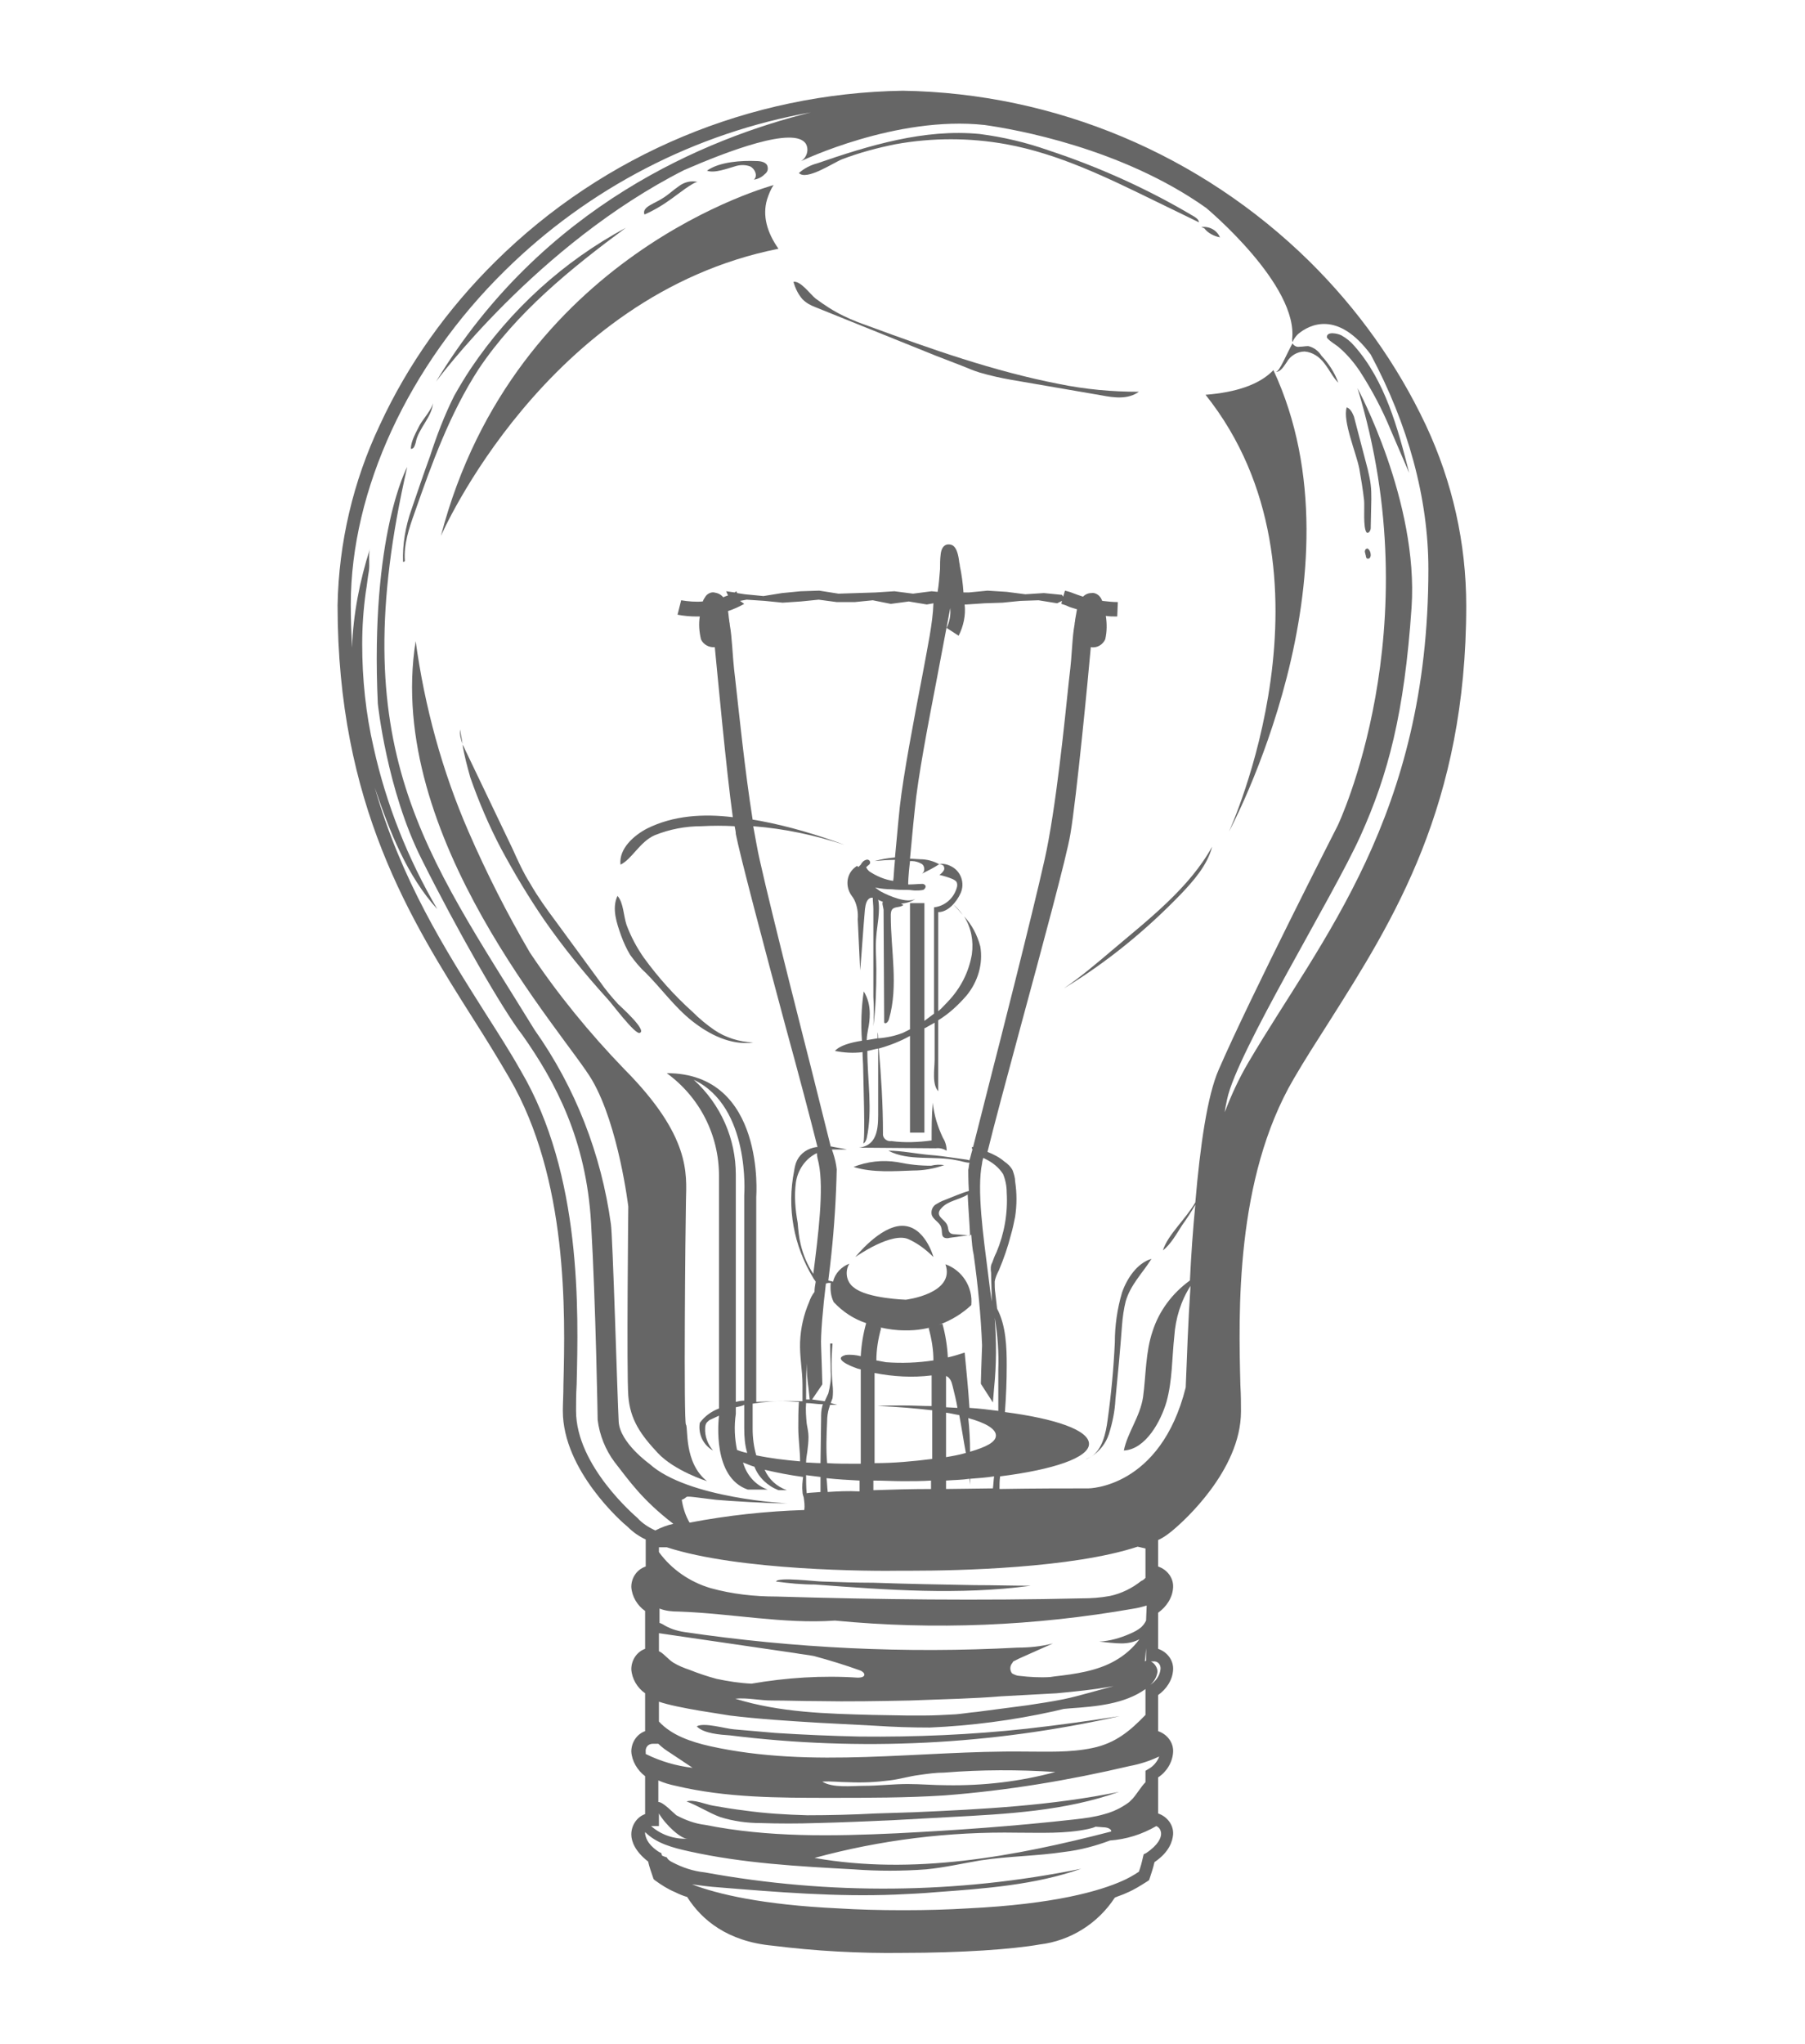 <?xml version="1.0" encoding="utf-8"?>
<!-- Generator: Adobe Illustrator 23.0.1, SVG Export Plug-In . SVG Version: 6.00 Build 0)  -->
<svg version="1.1" id="レイヤー_1" xmlns="http://www.w3.org/2000/svg" xmlns:xlink="http://www.w3.org/1999/xlink" x="0px"
	 y="0px" viewBox="0 0 300.5 340.2" style="enable-background:new 0 0 300.5 340.2;" xml:space="preserve">
<style type="text/css">
	.st0{fill:#666666;}
</style>
<title>top_promise_img01</title>
<g>
	<g id="レイヤー_3">
		<path class="st0" d="M237.4,70.8C232.6,60.6,226,51.4,218,43.5c-18.1-17.8-42.3-28-67.7-28.4l0,0c-25.4,0.4-49.7,10.5-67.8,28.4
			c-8,7.9-14.6,17.1-19.3,27.3c-4.4,9.3-6.8,19.5-7,29.9c0,33.2,12.1,52.3,22.8,69.2c2.1,3.3,4,6.4,5.8,9.5c9.8,16.8,9.3,39.1,9,51
			c0,1.7-0.1,3.2-0.1,4.4c0,9.9,9.9,18.6,10.8,19.3c0.9,0.9,1.9,1.6,3,2.1v4.5c-1.5,0.5-2.4,1.9-2.4,3.4c0.1,1.6,1,3.1,2.3,4v6.3
			c-1.4,0.5-2.3,1.9-2.3,3.4c0.1,1.6,1,3.1,2.3,4v6.3c-1.4,0.5-2.3,1.9-2.3,3.4c0.1,1.6,1,3.1,2.3,4.1v6.3c-1.4,0.5-2.3,1.9-2.3,3.4
			c0,1.1,0.6,2.8,2.8,4.5c0.2,0.9,0.5,1.7,0.8,2.6l0.1,0.3l0.2,0.2c1.1,0.8,2.2,1.5,3.4,2c0.6,0.3,1.3,0.6,2,0.8
			c2.4,3.8,6.7,7.4,14.2,8.1c7.2,0.9,14.4,1.3,21.7,1.2c9.8,0,18.3-0.6,22.8-1.4c5.1-0.6,9.7-3.5,12.5-7.8c0.7-0.3,1.4-0.5,2-0.8
			c1.2-0.5,2.3-1.2,3.4-1.9l0.3-0.2l0.1-0.3c0.3-0.9,0.6-1.8,0.8-2.7c2.5-1.7,3-3.5,3.1-4.6c0.1-1.6-1-3-2.5-3.5v-6
			c1.4-0.9,2.4-2.5,2.5-4.2c0.1-1.6-1-3-2.5-3.5v-6c1.4-1,2.4-2.5,2.5-4.2c0.1-1.6-1-3-2.5-3.5v-6c1.4-1,2.4-2.5,2.5-4.2
			c0.1-1.6-1-3-2.5-3.5v-4.4c1.1-0.5,2.1-1.3,3-2.1c0.9-0.8,10.8-9.4,10.8-19.3c0-1.2,0-2.7-0.1-4.4c-0.3-12-0.9-34.3,8.9-51
			c1.8-3.1,3.8-6.2,5.9-9.5c10.7-16.9,22.8-36,22.8-69.2C244.1,90.4,241.8,80.2,237.4,70.8z M122.5,235.3v-1.1
			c0.5-0.1,1-0.2,1.4-0.4v3.9c0,1.4,0.1,2.8,0.5,4.1c-0.6-0.1-1.2-0.3-1.7-0.5C122.3,239.4,122.2,237.3,122.5,235.3z M123.9,198.9
			v34.2c-0.5,0-1,0.1-1.4,0.2v-37.8c0-6-2.5-11.7-7-15.8C125,184.2,123.9,198.9,123.9,198.9L123.9,198.9z M125.3,237.8v-4.2
			c1.9-0.3,3.8-0.5,5.8-0.4c0.6,0,1.3,0.1,1.9,0.1c-0.1,1.4-0.1,2.9-0.1,4.3c0,1.9,0.3,3.8,0.3,5.6c-2.4-0.2-4.9-0.5-7.3-1
			C125.5,240.8,125.3,239.3,125.3,237.8L125.3,237.8z M123.2,100l1.1-0.2l3,0.2l3,0.3l3-0.2l3-0.3l3,0.4h3l3-0.3l3,0.6l3-0.4l3,0.5
			l1.1-0.2c-0.1,3.3-1,7.4-1.8,11.8c-1.5,7.8-3.2,16.7-3.8,22.1c-0.4,3.8-0.6,6.5-0.8,8.4c-1.2,0.1-2.3,0.3-3.4,0.6
			c1.1-0.1,2.2-0.2,3.4-0.2c-0.2,2-0.2,3-0.3,3.5c-1.4-0.2-2.8-0.8-4-1.6c-0.2-0.2-0.4-0.4-0.5-0.7c0.2-0.1,0.3-0.3,0.5-0.4
			c0.2-0.2,0.2-0.4,0.1-0.6c-0.1-0.2-0.4-0.3-0.6-0.2c-0.4,0.1-0.7,0.4-0.9,0.8c-0.1,0.1-0.3,0.3-0.4,0.4l-0.2-0.2
			c-1.5,0.9-2,2.7-1.3,4.3c0.2,0.5,0.6,0.9,0.8,1.3c0.5,1,0.7,2.2,0.6,3.3l0.4,8.5c0.3-3.4,0.5-6.8,0.8-10.2
			c0.1-0.8,0.3-1.8,1.1-1.9h0.2c0,0.6,0.1,1.3,0.1,1.9v14.6c0.1,1.6,0.1,3.3,0,4.9c0.4-3.1,0.5-6.2,0.5-9.4c0-1.9-0.2-3.8,0-5.7
			c0.1-1.5,0.7-4.2,0.3-6l0.1,0.1c0.2,0.1,0.5,0.2,0.7,0.3c-0.2,0.2,0,0.6,0.1,1.3l0.1,18.8c0.3,0.3,0.7-0.2,0.8-0.6
			c1.6-5.5,0.3-11.4,0.3-17.2c0-0.3,0-0.7,0.2-1c0.4-0.6,1.4-0.3,1.9-0.8l-0.4-0.2c0.9-0.1,1.7-0.3,2.4-0.8
			c-1.4,0.8-4.4-0.5-5.7-1.2c-0.4-0.2-0.7-0.5-1-0.7c0.9,0.2,1.9,0.3,2.8,0.3c0.9,0.1,1.8,0.1,2.6,0.1c0.5,0,0.9,0.1,1.3,0.1
			c0.4,0,0.8,0,1.3-0.1c0.2-0.1,0.4-0.3,0.4-0.6c0-0.2-0.3-0.4-0.5-0.4c-0.7,0-1.5,0.1-2.3,0.1h-0.1c0-0.3,0-1.3,0.3-3.9h0.3
			c0.6,0,1.2,0.2,1.7,0.5c0.4,0.3,0.5,1,0.2,1.4c-0.1,0.1-0.1,0.1-0.2,0.2c1-0.5,2-1,2.9-1.6c0.2,0,0.4,0.1,0.6,0.2
			c0.2,0.2,0.3,0.6,0.1,0.9c-0.2,0.3-0.4,0.5-0.7,0.7c0.8,0.2,1.5,0.4,2.2,0.7c0.2,0.1,0.4,0.2,0.6,0.4c0.2,0.3,0.2,0.7,0.1,1
			c-0.5,1.8-2,3.1-3.8,3.3v17.7c-0.5,0.4-1.1,0.8-1.6,1.2v-19.6h-2.4v21l-1.2,0.6c-1.3,0.5-2.7,0.8-4.1,0.9c0-0.3,0-0.7-0.1-1v1
			l-1.8,0.3c0-0.6,0.1-1.1,0.2-1.7c0.2-0.9,0.3-1.8,0.3-2.7c0-1.3-0.3-2.6-1-3.7c-0.4,2.7-0.5,5.4-0.3,8.2c-1.9,0.3-3.7,0.8-4.5,1.7
			c1.5,0.3,3.1,0.4,4.6,0.2c0,0.9,0.1,1.8,0.1,2.6c0,1.2,0.4,12.4,0,12.6c0.3-0.1,0.5-0.5,0.6-0.9c1-4.7,0.1-9.6,0.1-14.5
			c0.6-0.1,1.2-0.3,1.8-0.4c0,3.4,0,6.7,0,10.1c0,2.5,0.2,6-3.2,6.4l12.8,0.1c0.6-0.1,1.3,0.1,1.8,0.4c0-0.7-0.2-1.5-0.6-2.1
			c-0.9-1.9-1.5-3.8-1.7-5.9c-0.2,2.1-0.2,4.2-0.2,6.3c-2.2,0.3-4.5,0.4-6.7,0.1c-0.6,0.1-1.3-0.3-1.4-1c0-0.1,0-0.3,0-0.4
			c0-4.7-0.3-9.4-0.7-14c1.8-0.5,3.6-1.2,5.2-2.1v16.1h2.4v-17.4h0.1c0.5-0.3,1.1-0.6,1.6-0.9v6.2c0,1.5-0.5,4.2,0.7,5.3
			c0,0-0.1-0.1-0.1-0.1v-11.8c1.8-1.1,3.3-2.5,4.7-4.1c1.9-2.3,2.8-5.3,2.3-8.2c-0.5-1.9-1.4-3.6-2.7-5c1.2,1.9,1.6,4.1,1.3,6.3
			c-0.5,3-1.9,5.7-4,7.9c-0.5,0.5-1,1.1-1.6,1.6v-16.5c1.6,0,3-1.6,3.7-3.1c0.8-1.7,0.1-3.8-1.7-4.6c-0.6-0.3-1.3-0.4-1.9-0.3
			c-0.9-0.5-2-0.8-3.1-0.8l-1.7-0.1c0.2-1.9,0.4-4.5,0.8-8.2c0.5-5.3,2.2-14.1,3.7-21.9c0.8-4.3,1.6-8.4,2.2-11.6
			c0.1,1.1-0.1,2.3-0.6,3.3l2,1.3c0.8-1.6,1.2-3.4,1-5.2h0.3l3-0.2l3-0.1l3-0.3l3-0.1l3.1,0.5l0.8-0.4l-0.1,0.5
			c0.3,0.1,0.7,0.2,1.1,0.4c0.4,0.2,0.9,0.3,1.5,0.5c-0.1,0.6-0.2,1.1-0.3,1.7c0,0.3-0.1,0.5-0.1,0.8c-0.2,1.1-0.3,2.2-0.4,3.6
			c-0.1,1.4-0.2,3-0.5,5.4l-0.1,0.9c-0.6,5.7-2.1,20.9-4,29.3c-2,9-8.3,33.7-8.5,34.4l-3.4,13.4h-0.2c0,0.1,0,0.3,0.1,0.4l-0.2,0.7
			c-0.1,0.4-0.2,0.8-0.3,1.1l-0.4-0.1c-0.7-0.1-1.4-0.2-2.1-0.3c-1.4-0.2-2.8-0.4-4.2-0.5c-2.2-0.2-4.6-0.7-6.8-0.7
			c3.4,1.8,7.7,0.8,11.4,1.6c0.7,0.1,1.4,0.4,2.1,0.4c-0.1,0.4-0.1,0.8-0.2,1.2c0,0.4,0,1.8,0.1,3.5c-1.4,0.4-2.7,1-4,1.5
			c-0.6,0.2-1.1,0.5-1.6,0.8c-0.5,0.4-0.7,1-0.6,1.6c0.2,0.9,1.4,1.3,1.6,2.2c0.2,0.6,0,1.3,0.4,1.6c0.3,0.2,0.7,0.2,1,0.1l3.6-0.5
			c0.1,1.3,0.2,2.5,0.4,3.3c0.7,5,1.2,10.1,1.4,15.1c-0.1,2.4-0.2,6.1-0.2,6.1v0.3l2,3.1l0.2-2.4c0.4-3.9,0.4-7.8,0.1-11.7
			c0.5,2.9,0.7,5.8,0.6,8.7c0,1.3,0,2.7,0,4v2.8c-1.5-0.2-3.2-0.4-4.8-0.5c-0.2-3.1-0.5-6.1-0.8-9.2c-0.9,0.3-1.9,0.6-2.8,0.8
			c-0.1-1.9-0.4-3.8-0.9-5.6l-2.3,0.7c0.5,1.8,0.8,3.6,0.8,5.4c-2.6,0.4-5.3,0.5-7.9,0.3c-0.5-0.1-1.1-0.2-1.6-0.3
			c0-1.8,0.3-3.6,0.8-5.4l-0.2-0.1c1.3,0.3,2.7,0.5,4.1,0.5c4.1,0.1,8.1-1.4,11.1-4.2c0.3-3-1.5-5.8-4.3-6.8
			c1.7,4.9-6.6,5.9-6.6,5.9s-6.4-0.2-8.6-2c-1.3-0.9-1.6-2.7-0.8-4c-1.3,0.5-2.4,1.6-2.7,3c-0.3-0.1-0.5-0.1-0.8-0.2
			c0.2-1.7,0.4-3.2,0.5-4.3c0.5-4.7,0.8-9.5,0.9-14.2c-0.1-0.9-0.3-1.8-0.6-2.7l-0.2-0.6h0.7c0.6,0,1.2,0,1.8,0
			c-0.8-0.2-1.7-0.3-2.6-0.5h-0.1l-3.3-13.2l0,0c-0.2-0.8-6.5-25.4-8.5-34.4c-0.4-1.7-0.7-3.6-1.1-5.7c5.2,0.4,10.3,1.5,15.2,3.1
			c-4.6-1.7-9.3-3.1-14.1-4l-1.2-0.2c-1.3-8.2-2.3-18.1-2.8-22.5l-0.1-0.9c-0.3-2.4-0.4-4.1-0.5-5.4s-0.2-2.5-0.4-3.6
			c0-0.3-0.1-0.5-0.1-0.8c-0.1-0.5-0.1-1-0.2-1.5c0.9-0.3,1.8-0.7,2.7-1.2L123.2,100z M161.5,205.6l-2.7-0.2c-0.2,0-0.5-0.1-0.6-0.2
			c-0.4-0.3-0.3-0.9-0.5-1.3c-0.3-0.8-1.4-1.2-1.4-2c0-0.3,0.2-0.6,0.4-0.8c1.1-1.3,3-1.4,4.4-2.3
			C161.2,200.9,161.4,203.4,161.5,205.6L161.5,205.6z M165,211.8c0,1.4,0.1,2.8,0.1,4.3c0,0.2,0,0.4,0,0.5c-0.2-1.4-0.4-2.9-0.6-4.6
			c-0.8-6.3-1.9-14.1-1-18.4c0-0.2,0.1-0.6,0.2-0.9l0.4,0.2c1.2,0.6,2.2,1.4,2.9,2.5c0.4,1,0.6,2,0.6,3.1c0.2,3.4-0.4,6.8-1.7,9.9
			c-0.3,0.6-0.5,1.1-0.7,1.7C164.9,210.6,164.9,211.2,165,211.8L165,211.8z M137.8,248.3c-0.1-0.8-0.1-1.6-0.2-2.3
			c1.8,0.2,3.6,0.3,5.5,0.4v1.8C141.2,248.1,139.3,248.2,137.8,248.3z M137.7,236.6c0-0.8,0.1-1.5,0.3-2.2c0.1-0.2,0.1-0.4,0.2-0.6
			c0.4,0,0.8,0,1.2,0c-0.4-0.1-0.8-0.2-1.1-0.3c0.1-0.3,0.2-0.5,0.3-0.8c0.1-0.7,0.1-1.5,0-2.3c-0.2-2.3-0.2-4.5,0-6.8h-0.4
			c0,1.5,0.1,3.1,0.1,4.6c0.1,1.3-0.1,2.5-0.4,3.7c-0.2,0.4-0.4,0.9-0.6,1.3c-0.7-0.1-1.4-0.2-2.1-0.3l1.7-2.5v-0.3
			c0,0-0.1-3.7-0.2-6.1c-0.1-1.6,0.3-6.4,0.8-10.4c0.3-0.1,0.5-0.1,0.8-0.1c-0.1,1.1,0,2.2,0.5,3.2c1.5,1.6,3.3,2.8,5.4,3.5
			c-0.5,1.8-0.8,3.6-0.9,5.5c-0.8-0.2-1.7-0.3-2.5-0.2c-2.3,0.6,0.9,1.9,1.8,2.2c0.2,0.1,0.4,0.1,0.7,0.2v15.7h-0.9
			c-1.6,0-3.2,0-4.7-0.1C137.5,241.2,137.6,238.9,137.7,236.6z M158.2,229.6c0.2,0.3,0.3,0.7,0.4,1.1c0.3,1.2,0.6,2.4,0.8,3.6
			l-1.9-0.1V229C157.8,229.1,158,229.3,158.2,229.6z M161.5,241.6c0-1.9-0.1-3.8-0.3-5.6c2.9,0.8,4.6,1.8,4.6,2.9
			S164.2,240.8,161.5,241.6z M160.8,241.8c-1,0.3-2.1,0.5-3.3,0.7v-7.4c0.8,0.1,1.5,0.3,2.2,0.4
			C160.1,237.6,160.4,239.7,160.8,241.8z M155.1,234c-1.5,0-3.1-0.1-4.7-0.1s-2.9,0-4.3,0.1c3.3,0.1,6.4,0.4,9.1,0.7v8.1
			c-3.2,0.4-6.4,0.7-9.6,0.7v-15c3.1,0.6,6.3,0.8,9.5,0.4l0,0L155.1,234z M145.5,246.4c1.6,0,3.2,0.1,4.8,0.1s3.2,0,4.7-0.1v1.4
			c-3.3,0-6.6,0.1-9.6,0.2V246.4z M157.5,247.8v-1.4c1.3-0.1,2.6-0.1,3.9-0.3c0,0.4,0.1,0.7,0.1,1.1c0-0.4,0-0.7,0-1.1
			c1.4-0.1,2.7-0.2,4-0.4c-0.1,0.7-0.1,1.3-0.2,2L157.5,247.8z M136.3,193.6c0.9,4.3-0.1,12.1-0.9,18.4c-1-1.5-1.7-3.2-2.1-4.9
			c-0.3-1.2-0.4-2.4-0.5-3.6c-0.4-2.2-0.6-4.5-0.3-6.7c0.3-2.1,1.6-4,3.5-4.9C136,192.5,136.2,193.1,136.3,193.6L136.3,193.6z
			 M134.3,226.9c0,1.4,0.1,2.8,0.3,4.1l0.2,1.9h-0.6v-0.2C134.2,230.8,134.2,228.8,134.3,226.9L134.3,226.9z M137,233.7
			c0,0.1-0.1,0.2-0.1,0.3c-0.2,0.7-0.2,1.4-0.2,2.1l-0.1,7.4c-0.8,0-1.6-0.1-2.4-0.1c0-0.6,0.1-1.2,0.2-1.8c0.1-0.8,0.2-1.6,0.2-2.5
			c0-0.8-0.2-1.5-0.3-2.2c-0.1-1.1-0.2-2.3-0.1-3.4C135.1,233.5,136,233.7,137,233.7L137,233.7z M136.6,245.8v2.3c0,0.1,0,0.2,0,0.2
			c-1,0.1-1.8,0.1-2.3,0.2c-0.1-1-0.1-2-0.1-3L136.6,245.8z M106.1,252.6L106.1,252.6c-0.2-0.2-10.2-8.6-10.2-17.8
			c0-1.2,0-2.7,0.1-4.4c0.3-12.2,0.9-34.9-9.3-52.2c-1.8-3.2-3.8-6.3-5.9-9.6c-6.7-10.6-14-22.1-18.4-37.5
			c2.5,7.4,5.4,14.7,10.4,20.2c-4.9-8.4-8.5-17.4-10.6-26.9c-1.3-5.6-1.9-11.4-1.9-17.2c0-2.9,0.2-5.8,0.6-8.7
			c0.2-1.1,0.3-2.3,0.5-3.4s-0.1-2.9,0.2-3.8c-1.7,5.3-2.8,10.9-3,16.5c-0.1-2.3-0.2-4.7-0.2-7.2c0-19,9.6-39.8,25.7-55.6
			c13.9-13.7,31.7-22.9,50.9-26.3C117.7,23,90.4,34.1,72.6,63.5c0,0,16.8-22.8,41.3-35.2c6.9-3,18.5-7.5,20.3-4.3
			c0.5,1,0.1,2.2-0.8,2.8c0,0,15.8-7.6,30.5-6c5,0.7,22.8,3.8,36.9,13.8c0,0,15.5,12.9,14.3,22l0.1-0.2c-0.1,0.2-0.1,0.4,0,0.5
			c0.2-0.5,0.5-0.9,0.9-1.3c1.9-1.6,6.6-4,12.1,3.4c6.2,11.6,9.6,23.9,9.6,35.7c0,41.1-17.9,61.6-29.9,82c-1.6,2.7-2.9,5.5-4,8.4
			c0.1-0.9,0.3-1.6,0.4-2.2c1.7-7.9,17.6-33.6,22.2-43.8c4.6-10.2,7.3-20.4,8.5-38S226,64.6,226,64.6c12.3,40.2-3.3,72.8-3.3,72.8
			S208.1,166,202.9,178c-1.9,4.3-3.1,12.7-3.9,22.1c-1.6,2.8-4.6,5.4-5.4,8c1.3-1,2.3-2.8,3.2-4.2c0.8-1.1,1.5-2.2,2.2-3.4
			c-0.4,4.1-0.7,8.4-0.9,12.6c-2.9,2.1-5.1,5-6.2,8.4c-1.2,3.5-1.1,7.3-1.6,11c-0.5,3.3-2.6,5.9-3.2,8.9c3.7-0.2,6.2-5,7.1-8.1
			c1-3.6,0.9-7.3,1.3-10.9c0.2-3,1.1-5.9,2.7-8.4c-0.4,6-0.6,11.9-0.8,16.9c-4.2,16.8-16.2,16.8-16.2,16.8c-3.5,0-8.9,0-14.8,0.1
			c0-0.7,0-1.4,0.1-2.1c8.8-1.1,14.8-3.1,14.8-5.4s-5.6-4.2-14-5.3c0.2-2.6,0.3-5.2,0.3-7.8c0-2.9-0.1-6.6-1.6-9.4l-0.3-2.6
			c-0.1-0.6-0.1-1.3-0.1-1.9c0.1-0.7,0.4-1.3,0.7-1.9c0.8-1.9,1.5-3.9,2-5.9c0.3-1,0.5-2,0.7-3c0.3-2,0.3-3.9,0-5.9
			c0-0.6-0.2-1.2-0.4-1.8c-0.3-0.6-0.8-1.1-1.4-1.5c-0.8-0.7-1.8-1.2-2.8-1.6c1-4.1,3.2-12.3,5.5-20.8c3.6-13.3,7.7-28.4,8.3-32.1
			c1-5.8,3-26.5,3.4-31.1c1,0.2,2-0.4,2.4-1.3c0.3-1.3,0.3-2.6,0.1-3.9c0.6,0.1,1.2,0.1,1.9,0.1l0.1-2.4c-0.9,0-1.7-0.1-2.6-0.2
			c-0.1-0.2-0.2-0.5-0.4-0.7c-0.3-0.4-0.9-0.7-1.4-0.6c-0.5,0-1,0.2-1.4,0.6c-0.6-0.2-1.2-0.4-1.7-0.6c-0.5-0.2-0.9-0.3-1.3-0.4
			l-0.3,1l-0.2-0.3l-3-0.3l-3.1,0.2l-3.1-0.4l-3.2-0.2l-3.1,0.3h-0.9c-0.1-1.5-0.3-3-0.6-4.4c0-0.3-0.1-0.5-0.1-0.6
			c-0.3-2.7-1.1-3-1.8-3s-1.2,0.6-1.3,1.7c-0.1,0.8-0.1,1.6-0.1,2.4c-0.1,1.3-0.2,2.6-0.4,3.8l-1-0.1l-3.1,0.4l-3.1-0.4l-3.1,0.2
			l-3.1,0.1l-3.1,0.1l-3.2-0.5l-3.1,0.1l-3.1,0.3l-3.1,0.5l-3.1-0.3l-1.3-0.2l-0.1-0.3l-0.3,0.2l-1.4-0.2l0.3,0.7
			c-0.3,0.1-0.6,0.2-0.8,0.3c-0.4-0.5-0.9-0.7-1.5-0.8c-0.5-0.1-1.1,0.2-1.4,0.6c-0.2,0.3-0.4,0.6-0.5,0.9c-1.2,0.1-2.4,0-3.6-0.2
			l-0.3,1.2l-0.3,1.2c1,0.2,2.1,0.3,3.2,0.3h0.5c-0.2,1.3-0.1,2.5,0.2,3.8c0.4,0.9,1.4,1.4,2.3,1.3c0.4,4,1.9,20.4,3,28.3
			c-4.9-0.6-9.9-0.3-14.3,1.9c-2.1,1.1-4.7,3.3-4.4,6c1.9-0.9,3.2-3.8,5.7-4.9c2.5-1,5.1-1.5,7.8-1.5c1.8-0.1,3.7-0.1,5.5,0
			c0.1,0.5,0.2,0.9,0.2,1.3c0.7,3.6,4.7,18.7,8.3,32.1c2.2,8,4.2,15.6,5.3,20h-0.2c-1.4,0.2-2.6,1-3.2,2.2c-0.3,0.6-0.4,1.2-0.5,1.8
			c-1.2,6.1-0.1,12.4,3.2,17.8c0.1,0.2,0.3,0.4,0.4,0.6c-0.1,0.6-0.2,1.1-0.2,1.7c-0.4,0.5-0.7,1.1-0.9,1.7
			c-0.9,2.1-1.4,4.3-1.5,6.6c-0.1,2.4,0.4,4.8,0.4,7.1c0,0.9,0,1.8,0,2.8c-2.6-0.1-5.3,0-7.7,0.1v-34.1c0,0,1.6-20.6-14.9-20.6
			c5.5,4,8.7,10.3,8.7,17.1v38.7c-1.3,0.5-2.4,1.3-3.2,2.4c-0.3,1.9,0.6,3.7,2.2,4.6c-0.9-1.1-1.4-2.4-1.3-3.8
			c0-0.3,0.1-0.7,0.3-0.9c0.2-0.2,0.4-0.4,0.7-0.5c0.4-0.2,0.9-0.4,1.3-0.6c-0.1,0.9-1.1,10.3,4.8,12.3h3.3c-2-0.7-3.5-2.4-4.1-4.5
			c0.6,0.2,1.2,0.5,1.9,0.7c0.7,1.8,2.2,3.2,4,3.9h1.4c-1.7-0.6-3-1.8-3.7-3.4c2.1,0.5,4.2,0.9,6.4,1.2c-0.1,0.8-0.2,1.6-0.1,2.5
			c0,0.3,0.1,0.6,0.2,0.9l0,0c0.1,0.7,0.2,1.4,0.1,2.1c-6.4,0.2-12.8,0.9-19.1,2.1c-0.7-1.2-1.1-2.5-1.3-3.8c1.6-0.6-0.8-0.8,5.7,0
			c2.1,0.2,8.8,0.6,11.9,0.6c0,0-16.6-0.8-23-6.6c0,0-4.9-3.5-5.1-7c-0.2-3.5-1-31.3-1.3-32.9c-1.6-11.6-5.9-22.7-12.7-32.3
			C70.8,141.8,57,124.7,67.8,77.7c0,0-6.2,11.3-4.9,39.4c0,0,1.5,14.4,7.3,25.9c5.8,11.6,13.5,25.1,16.8,29.3
			c5.5,7.8,10.6,17.4,11.4,31.2s1.1,32.8,1.1,32.8c0.3,2.5,1.3,5,2.8,7c2.5,3.2,4.6,6.3,9.8,10.3c-1,0.2-2,0.6-3,1.1
			C108,254.2,106.9,253.5,106.1,252.6L106.1,252.6z M170.5,291.5c-17.5-0.2-35.2,2.9-52.3-0.9c-3.1-0.7-6.4-1.8-8.5-4.1v-3.3
			c3.2,1.1,10.8,2.1,11.8,2.3c4.9,0.6,9.8,0.9,14.7,1.2l9.5,0.5c3,0.2,6,0.3,9.1,0.3c6.9-0.3,13.8-1.2,20.6-2.7l1.7-0.4l1.1-0.1
			c4.3-0.3,9-0.7,12.5-3.2v4.3c-2.6,2.7-5,4.7-8.8,5.5S174.3,291.5,170.5,291.5L170.5,291.5z M175.7,294.9c-5.9,1.6-12,2.3-18.1,2.2
			c-2.2,0-4.3-0.2-6.5-0.2c-2.4,0-4.9,0.3-7.3,0.3c-1.9,0-5.2,0.4-6.9-0.7c1.4-0.1,3,0.1,4.4,0.1c2.3,0.1,4.5,0,6.8-0.3
			c1.7-0.2,3.3-0.7,4.9-0.9c1.4-0.2,2.8-0.4,4.2-0.4C163.4,294.5,169.6,294.5,175.7,294.9L175.7,294.9z M185.4,280.6L185.4,280.6
			l-4,1.1c-1.5,0.4-2.9,0.8-4.4,1.1c-2,0.4-4,0.7-6,1l-8.4,1.1c-1.2,0.1-2.3,0.3-3.5,0.4c-1.8,0.1-3.6,0.2-5.3,0.2l-2.7,0l-5.8-0.1
			c-7.7-0.2-15.5-0.4-22.9-2.7c2.1-0.2,4,0.3,6.1,0.3c2.6,0,5.1,0.1,7.7,0.1c5.1,0.1,10.2,0,15.3-0.1c2.8-0.1,5.6-0.2,8.3-0.3
			c2.3-0.1,4.6-0.2,6.9-0.4l9.2-0.5C179,281.5,182.2,281.2,185.4,280.6L185.4,280.6z M135.5,275.6c2.6,0.7,5.2,1.5,7.7,2.4
			c0.3,0.1,0.7,0.4,0.7,0.7c0,0.4-0.6,0.5-1.1,0.5c-5.9-0.4-11.9,0-17.7,1c-2-0.1-3.9-0.4-5.8-0.8c-1.5-0.4-3-0.9-4.5-1.5
			c-0.9-0.3-1.9-0.7-2.7-1.2c-0.8-0.5-1.5-1.4-2.2-1.8l-0.2-0.1v-3l22.6,3.3C133.4,275.3,134.5,275.4,135.5,275.6L135.5,275.6z
			 M190.8,276.4c-0.1,0-0.2,0.1-0.2,0.1l0.2-2.2V276.4z M190.9,267.2L190.9,267.2l-0.1,2.5c-0.2,0.4-0.4,0.7-0.8,1.1
			c-0.6,0.5-1.2,0.8-1.9,1.1c-1.6,0.7-3.3,1.2-5.1,1.3c1.2,0.1,2.5,0.3,3.7,0.3c1,0,2.1-0.2,3-0.7c-1.1,1.5-2.5,2.7-4.1,3.6
			c-3,1.7-6.6,2.2-10.1,2.6l-0.7,0.1c-1.7,0.1-3.4,0-5.1-0.2c-0.4,0-0.8-0.2-1.2-0.4c-0.4-0.5-0.4-1.2,0-1.7
			c0.1-0.1,0.1-0.2,0.2-0.3l1-0.5l5.6-2.5c-1.9,0.5-3.9,0.7-5.9,0.7c-18.6,1-37.2,0.1-55.5-2.6c-1.3-0.2-2.5-0.6-3.6-1.3
			c-0.2-0.1-0.4-0.2-0.5-0.2v-2.4c1,0.4,2.1,0.5,3.2,0.5c8.7,0.3,17.5,2.1,26,1.5c16.6,1.6,33.3,0.9,49.8-2
			C189.5,267.6,190.2,267.4,190.9,267.2L190.9,267.2z M108.7,290.2h0.9c0.6,0.6,1.3,1.1,2.1,1.6l3.6,2.4c-2.7-0.3-5.4-1.1-7.8-2.3
			c0-0.1,0-0.2,0-0.3C107.4,290.8,107.9,290.2,108.7,290.2L108.7,290.2z M109.7,301.8c1.1,1.9,3.7,4.3,4.8,4.2
			c-2.2,0.1-4.4-0.6-6.1-2.1h0.3h1L109.7,301.8z M190.8,308.4l-0.4,0.2l-0.1,0.4c-0.2,0.9-0.4,1.7-0.7,2.5c-0.9,0.6-1.8,1.1-2.7,1.5
			c-3.8,1.7-11.3,3.9-25.8,4.6c-3.3,0.2-6.8,0.3-10.5,0.3h-0.5c-3.7,0-7.3-0.1-10.5-0.3c-12.8-0.6-20.2-2.4-24.4-4
			c1.5,0.2,3,0.4,4.5,0.5c9.8,0.8,19.6,1.6,29.4,1.2c2.2-0.1,4.5-0.2,6.7-0.4c8.2-0.6,16.5-1.2,24.2-3.9
			c-20.7,4.2-41.9,4.4-62.7,0.6c-1.9-0.2-3.7-0.8-5.4-1.7c-0.4-0.2-0.7-0.4-0.9-0.8c0,0-0.4-0.1-0.8-0.3v0l-0.1-0.4l-0.4-0.2
			l-0.3-0.2l0,0c-1.7-1.2-1.9-2.3-2-2.8c0-0.1,0-0.2,0-0.3c1.9,1.9,4.6,2.6,7.3,3.2c9,2,18.2,2.5,27.4,3c4,0.3,8.1,0.3,12.1,0
			c3.1-0.3,6.1-1,9.1-1.5c4.6-0.7,9.3-0.7,13.9-1.4c2.6-0.3,5.2-1,7.6-1.9c2.7-0.2,5.3-1,7.7-2.4c0.5,0.2,0.8,0.7,0.8,1.3
			C193.3,305.8,192.9,307,190.8,308.4L190.8,308.4z M181.1,304.4c0.4-0.1,0.9-0.2,1.3-0.4l1.3,0.1c0.4,0,0.9,0.1,1.2,0.4
			c0.1,0.1,0.1,0.2,0.1,0.3c-16.2,4.2-33,7.3-49.4,4.4c11-3,22.4-4.4,33.8-4.2C173.3,305,177.3,305.2,181.1,304.4L181.1,304.4z
			 M191.2,294.4l-0.5,0.3v1.9c-0.7,0.7-1.4,1.9-2.1,2.7c-0.2,0.2-0.4,0.4-0.6,0.6c-1.2,0.9-2.6,1.6-4.1,2c-1.7,0.5-3.3,0.7-5.1,0.9
			c-9.8,1.1-19.6,1.8-29.5,2.3c-10.7,0.5-21.4,0.7-31.9-1.4c-1.7-0.2-3.3-0.8-4.8-1.6c-0.4-0.3-2.3-2.3-3-2.2v-3.6
			c0.9,0.4,1.9,0.7,2.9,0.9c8.4,2,17.1,2,25.7,2c6.3,0,12.7,0,19-0.4c10.4-0.8,20.7-2.5,30.9-4.9c1.6-0.3,3.2-0.8,4.7-1.5
			c0.1,0,0.2-0.1,0.2-0.1C192.7,293.1,192.1,293.9,191.2,294.4L191.2,294.4z M193.2,277.8L193.2,277.8c-0.1,1.1-0.8,2-1.7,2.6
			c0.7-0.6,1.1-1.4,1.2-2.2c0-0.7-0.5-1.4-1.1-1.7h0.4C192.7,276.4,193.3,277,193.2,277.8C193.3,277.7,193.3,277.8,193.2,277.8
			L193.2,277.8z M190.7,257.7v4.9c-0.2,0.2-0.4,0.4-0.7,0.5c-1.5,1.2-3.3,2.1-5.2,2.5c-1.6,0.3-3.1,0.4-4.7,0.4
			c-16.9,0.4-33.9,0.2-50.8-0.3c-3.7,0-7.4-0.4-11-1.4c-3.4-1-6.5-3.1-8.6-6v-0.8h1.3c12,3.9,34,4,39.2,3.9h1.8
			c7.3,0,26.5-0.4,37.4-4L190.7,257.7z"/>
		<path class="st0" d="M88.2,158.5c-3.8-6.5-7.2-13.2-10.2-20.1c-4.4-10.1-7.3-20.8-8.8-31.7c-5.2,32.6,25,65.5,29.4,73.1
			c4.4,7.6,6,21,6,21s-0.3,27.5,0,31.5s2.1,6.5,4.9,9.5c2.8,3,8.2,4.7,8.2,4.7c-3.9-3.1-3.1-9-3.5-9.4s-0.1-32.8,0-37.3
			s0.8-10.7-10.2-21.8C98.1,171.9,92.8,165.4,88.2,158.5z"/>
		<path class="st0" d="M73.4,89.2c0,0,17.4-40.1,56.2-47.8c-1.9-2.7-2.7-5.5-1.9-8.2c0.3-0.9,0.6-1.7,1.1-2.4l0,0
			C128.9,30.8,85.7,42.1,73.4,89.2z"/>
		<path class="st0" d="M204.6,138.4c0,0,23.2-42.9,7.4-76.8c-2.3,2.4-6.2,3.7-11.3,4.1C224.4,95.4,204.6,138.4,204.6,138.4z"/>
		<path class="st0" d="M150.2,204c-3.7,0-7.8,5.2-7.8,5.2s6.2-4.4,9-2.9c1.5,0.7,2.8,1.7,4,2.9C155.4,209.2,154,204,150.2,204z"/>
		<path class="st0" d="M83.4,141.2c2.2,4.1,4.6,8.1,7.2,11.9c3.2,4.6,6.7,8.9,10.5,13.1c0.7,0.7,4.6,6,5.4,5.7
			c1.3-0.4-3.2-4.4-3.6-4.8c-1.1-1.2-2.1-2.4-3-3.7l-7.4-10.1c-1.5-2-3-4.1-4.2-6.2c-1.2-1.9-2.1-3.9-3-5.9l-7.9-16.5
			c-0.1-0.3-0.3-0.6-0.4-0.8c0.3,1.9,0.8,3.7,1.3,5.5C79.7,133.4,81.4,137.4,83.4,141.2z"/>
		<path class="st0" d="M77,123.8c-0.1-0.8-0.3-1.6-0.4-2.4C76.5,122.2,76.7,123,77,123.8z"/>
		<path class="st0" d="M68.5,84.8c-1,2.8-1.5,5.8-1.4,8.7c0.1,0,0.3,0,0.3-0.2c-0.2-2.7,0.7-5.4,1.6-7.9c2.9-8.3,5.9-16.6,10.7-24
			C86,52,95,44.7,104.2,37.9c-10.4,5.6-19.2,13.6-25.8,23.4c-1,1.5-1.9,3-2.8,4.6c-1.6,3.2-2.9,6.6-4,10
			C70.5,78.9,69.5,81.9,68.5,84.8z"/>
		<path class="st0" d="M69.2,73.7c0.4-2.4,2.8-4.3,2.9-6.8c0,1-1.7,2.9-2.2,3.8c-0.6,1.2-1.5,2.7-1.5,4C68.9,74.7,69,74.3,69.2,73.7
			z"/>
		<path class="st0" d="M152,194.8c1.8,0,3.5-0.3,5.2-0.9c-0.7-0.1-1.4-0.1-2.2,0.1c-1.9,0-3.7-0.2-5.6-0.6c-2.5-0.4-5-0.1-7.3,0.8
			C145.2,195.2,149,194.9,152,194.8z"/>
		<path class="st0" d="M226.4,61.8c2,3.1,3.7,6.3,5.1,9.7l3.1,7.2c-1.9-7.5-4-15.3-9.1-21.1c-0.6-0.7-1.3-1.3-2.2-1.8
			c-0.6-0.3-2.4-0.7-2.4,0.3c0,0.4,1.7,1.4,2,1.7C224.2,58.9,225.4,60.3,226.4,61.8z"/>
		<path class="st0" d="M122.3,27.7c0.9-0.3,1.8-0.3,2.6,0c0.8,0.4,1.3,1.6,0.6,2.2c0.7-0.1,1.3-0.4,1.8-0.9c0.4-0.3,0.6-0.7,0.5-1.2
			c-0.1-0.8-1.1-1-1.9-1c-2.4-0.1-6.1,0.1-8.2,1.6C118.9,28.9,121.2,28,122.3,27.7z"/>
		<path class="st0" d="M111.9,33c0.6-0.4,3.7-2.9,4.3-2.7c-1.1-0.3-2.3,0-3.2,0.7c-0.9,0.6-1.7,1.4-2.7,2c-0.6,0.4-1.3,0.7-2,1.1
			s-1.3,0.9-1,1.6C108.9,35,110.4,34.1,111.9,33z"/>
		<path class="st0" d="M140.2,26.5c2.9-1.1,5.9-1.9,8.9-2.5c6.1-1.1,12.3-1.1,18.4,0c8.8,1.6,16.9,5.6,24.9,9.5l7.2,3.5
			c0-0.4-0.4-0.7-0.7-0.9c-7.7-4.6-15.9-8.3-24.4-11.1c-3.7-1.3-7.5-2.2-11.4-2.7c-9.2-0.9-18.4,1.9-27.1,4.9
			c-1.1,0.3-2.1,0.8-3,1.6C134.3,30.1,138.7,27.1,140.2,26.5z"/>
		<path class="st0" d="M203.1,39.5c-0.5-1.2-1.8-1.9-3.1-1.7l0.5,0.2C201.1,38.8,202.1,39.3,203.1,39.5z"/>
		<path class="st0" d="M185.2,158.1c-2.6,2.2-5.3,4.5-8.1,6.4c7.1-4.3,13.6-9.6,19.4-15.6c2.2-2.3,4.5-4.9,5.3-8
			C198,147.8,191.1,153.1,185.2,158.1z"/>
		<path class="st0" d="M186.8,215.1c-0.8,2.7-1.2,5.5-1.2,8.3c-0.2,4.3-0.6,8.6-1.2,12.9c-0.3,2.3-0.9,4.9-2.7,6.1
			c1.4-0.9,2.4-2.2,2.9-3.7c0.6-1.9,1-3.8,1.1-5.8c0.4-4.1,0.8-8.3,1.1-12.4c0.1-1.3,0.3-2.7,0.6-3.9c0.8-2.8,2.8-4.7,4.3-7.1
			C189.3,210.2,187.6,212.8,186.8,215.1z"/>
		<path class="st0" d="M181.7,242.4c-0.3,0.2-0.7,0.3-1,0.5C181.1,242.7,181.4,242.6,181.7,242.4z"/>
		<path class="st0" d="M135.7,51.1l20.1,8.1l4.4,1.7c1,0.4,1.9,0.8,2.9,1.1c1.7,0.5,3.5,0.9,5.2,1.2l15.1,2.6
			c2.1,0.4,4.4,0.7,6.2-0.6c-4.5,0-8.9-0.4-13.3-1.3c-10.8-2.1-21.3-5.8-31.6-9.6c-1.4-0.5-2.8-1-4.2-1.7c-1.7-0.8-3.2-1.8-4.7-2.9
			c-0.9-0.7-2.5-3-3.7-2.8c0.3,1.1,0.8,2.1,1.5,2.9C134.2,50.4,134.9,50.8,135.7,51.1z"/>
		<path class="st0" d="M103.4,155.7c0.4,1.1,0.9,2.2,1.5,3.2c0.8,1.1,1.6,2.1,2.6,3c2.6,2.6,4.8,5.7,7.7,8s6.5,4.1,10.2,3.6
			c-2.3-0.1-4.6-0.8-6.5-2.1c-1.3-0.9-2.5-1.9-3.6-3c-3-2.7-5.7-5.7-8.1-9c-1.2-1.7-2.2-3.6-2.9-5.5c-0.5-1.5-0.5-3.7-1.5-4.8
			C101.8,151.2,102.7,153.7,103.4,155.7z"/>
		<path class="st0" d="M158.7,150.5c0.6,0.6,1.1,1.2,1.6,1.8C159.8,151.6,159.3,151,158.7,150.5z"/>
		<path class="st0" d="M212.4,61.9c0.8,0,1.3-0.9,1.8-1.6c0.6-1.1,1.8-1.8,3-1.8c1.3,0.1,2.5,0.9,3.3,2c0.8,1,1.4,2.3,2.3,3.2
			c-0.6-1.7-1.6-3.2-2.8-4.5c-0.5-0.8-1.3-1.4-2.2-1.6c-0.5,0-0.9,0.1-1.4,0.1c-0.5,0.1-0.9-0.1-1.2-0.5c0,0,0,0,0-0.1
			C214.2,58.9,213,61.9,212.4,61.9z"/>
		<path class="st0" d="M224.2,67.8c-0.7,2.3,1.6,7.6,2.1,10.2c0.3,1.7,0.6,3.5,0.8,5.3c0.1,1-0.2,4.5,0.4,5.3
			c0.3,0.3,0.7-0.3,0.7-0.7l0.1-4.8c0-0.8,0-1.6-0.1-2.4c-0.1-0.9-0.3-1.7-0.5-2.6l-2.3-8.8C225.1,68.6,224.8,68,224.2,67.8z"/>
		<path class="st0" d="M227.7,91.3l0.1,0.1c-0.1-0.2-0.4-0.1-0.5,0.1c-0.1,0.2-0.1,0.4,0,0.6c0,0.2,0.1,0.3,0.1,0.5
			c0,0.1,0.1,0.2,0.1,0.3c0.1,0.1,0.4,0.1,0.5,0c0.1-0.1,0.2-0.3,0.2-0.5C228.2,91.9,228,91.5,227.7,91.3z"/>
		<path class="st0" d="M170.9,287.7c-9.2,1-18.5,1.4-27.8,1.3c-4.7-0.1-9.3-0.3-14-0.6c-2.3-0.2-4.6-0.4-6.9-0.6
			c-1.4-0.1-5-1.2-6.2-0.5c1.1,1.2,4,1.4,5.5,1.5c21.7,2.7,43.6,1.6,64.9-3.2C181.3,286.4,176.2,287.1,170.9,287.7z"/>
		<path class="st0" d="M145.8,301.8c-3.8,0.2-7.6,0.3-11.4,0.3c-3.5-0.1-7-0.3-10.5-0.8c-1.7-0.2-3.5-0.5-5.2-0.8
			c-1.2-0.2-3.2-1.1-4.4-0.7c1.9,0.7,3.7,1.9,5.6,2.6c2.2,0.7,4.5,1,6.8,1c3,0.1,6.1,0.1,9.1,0c4.4-0.1,8.8-0.3,13.2-0.5l9.1-0.5
			c9.5-0.5,19.2-1,28.2-4.2c-11.2,2.3-22.7,2.9-34.2,3.4L145.8,301.8z"/>
		<path class="st0" d="M136.9,263.2c-1.1,0-7.4-0.8-7.7,0c2.2,0.3,4.3,0.5,6.5,0.5c11.9,0.9,24,1.8,35.9,0.2c-3.1,0-6.2-0.1-9.3-0.1
			c-5.6-0.1-11.3-0.2-16.9-0.4C142.5,263.4,139.7,263.3,136.9,263.2z"/>
	</g>
</g>
</svg>
